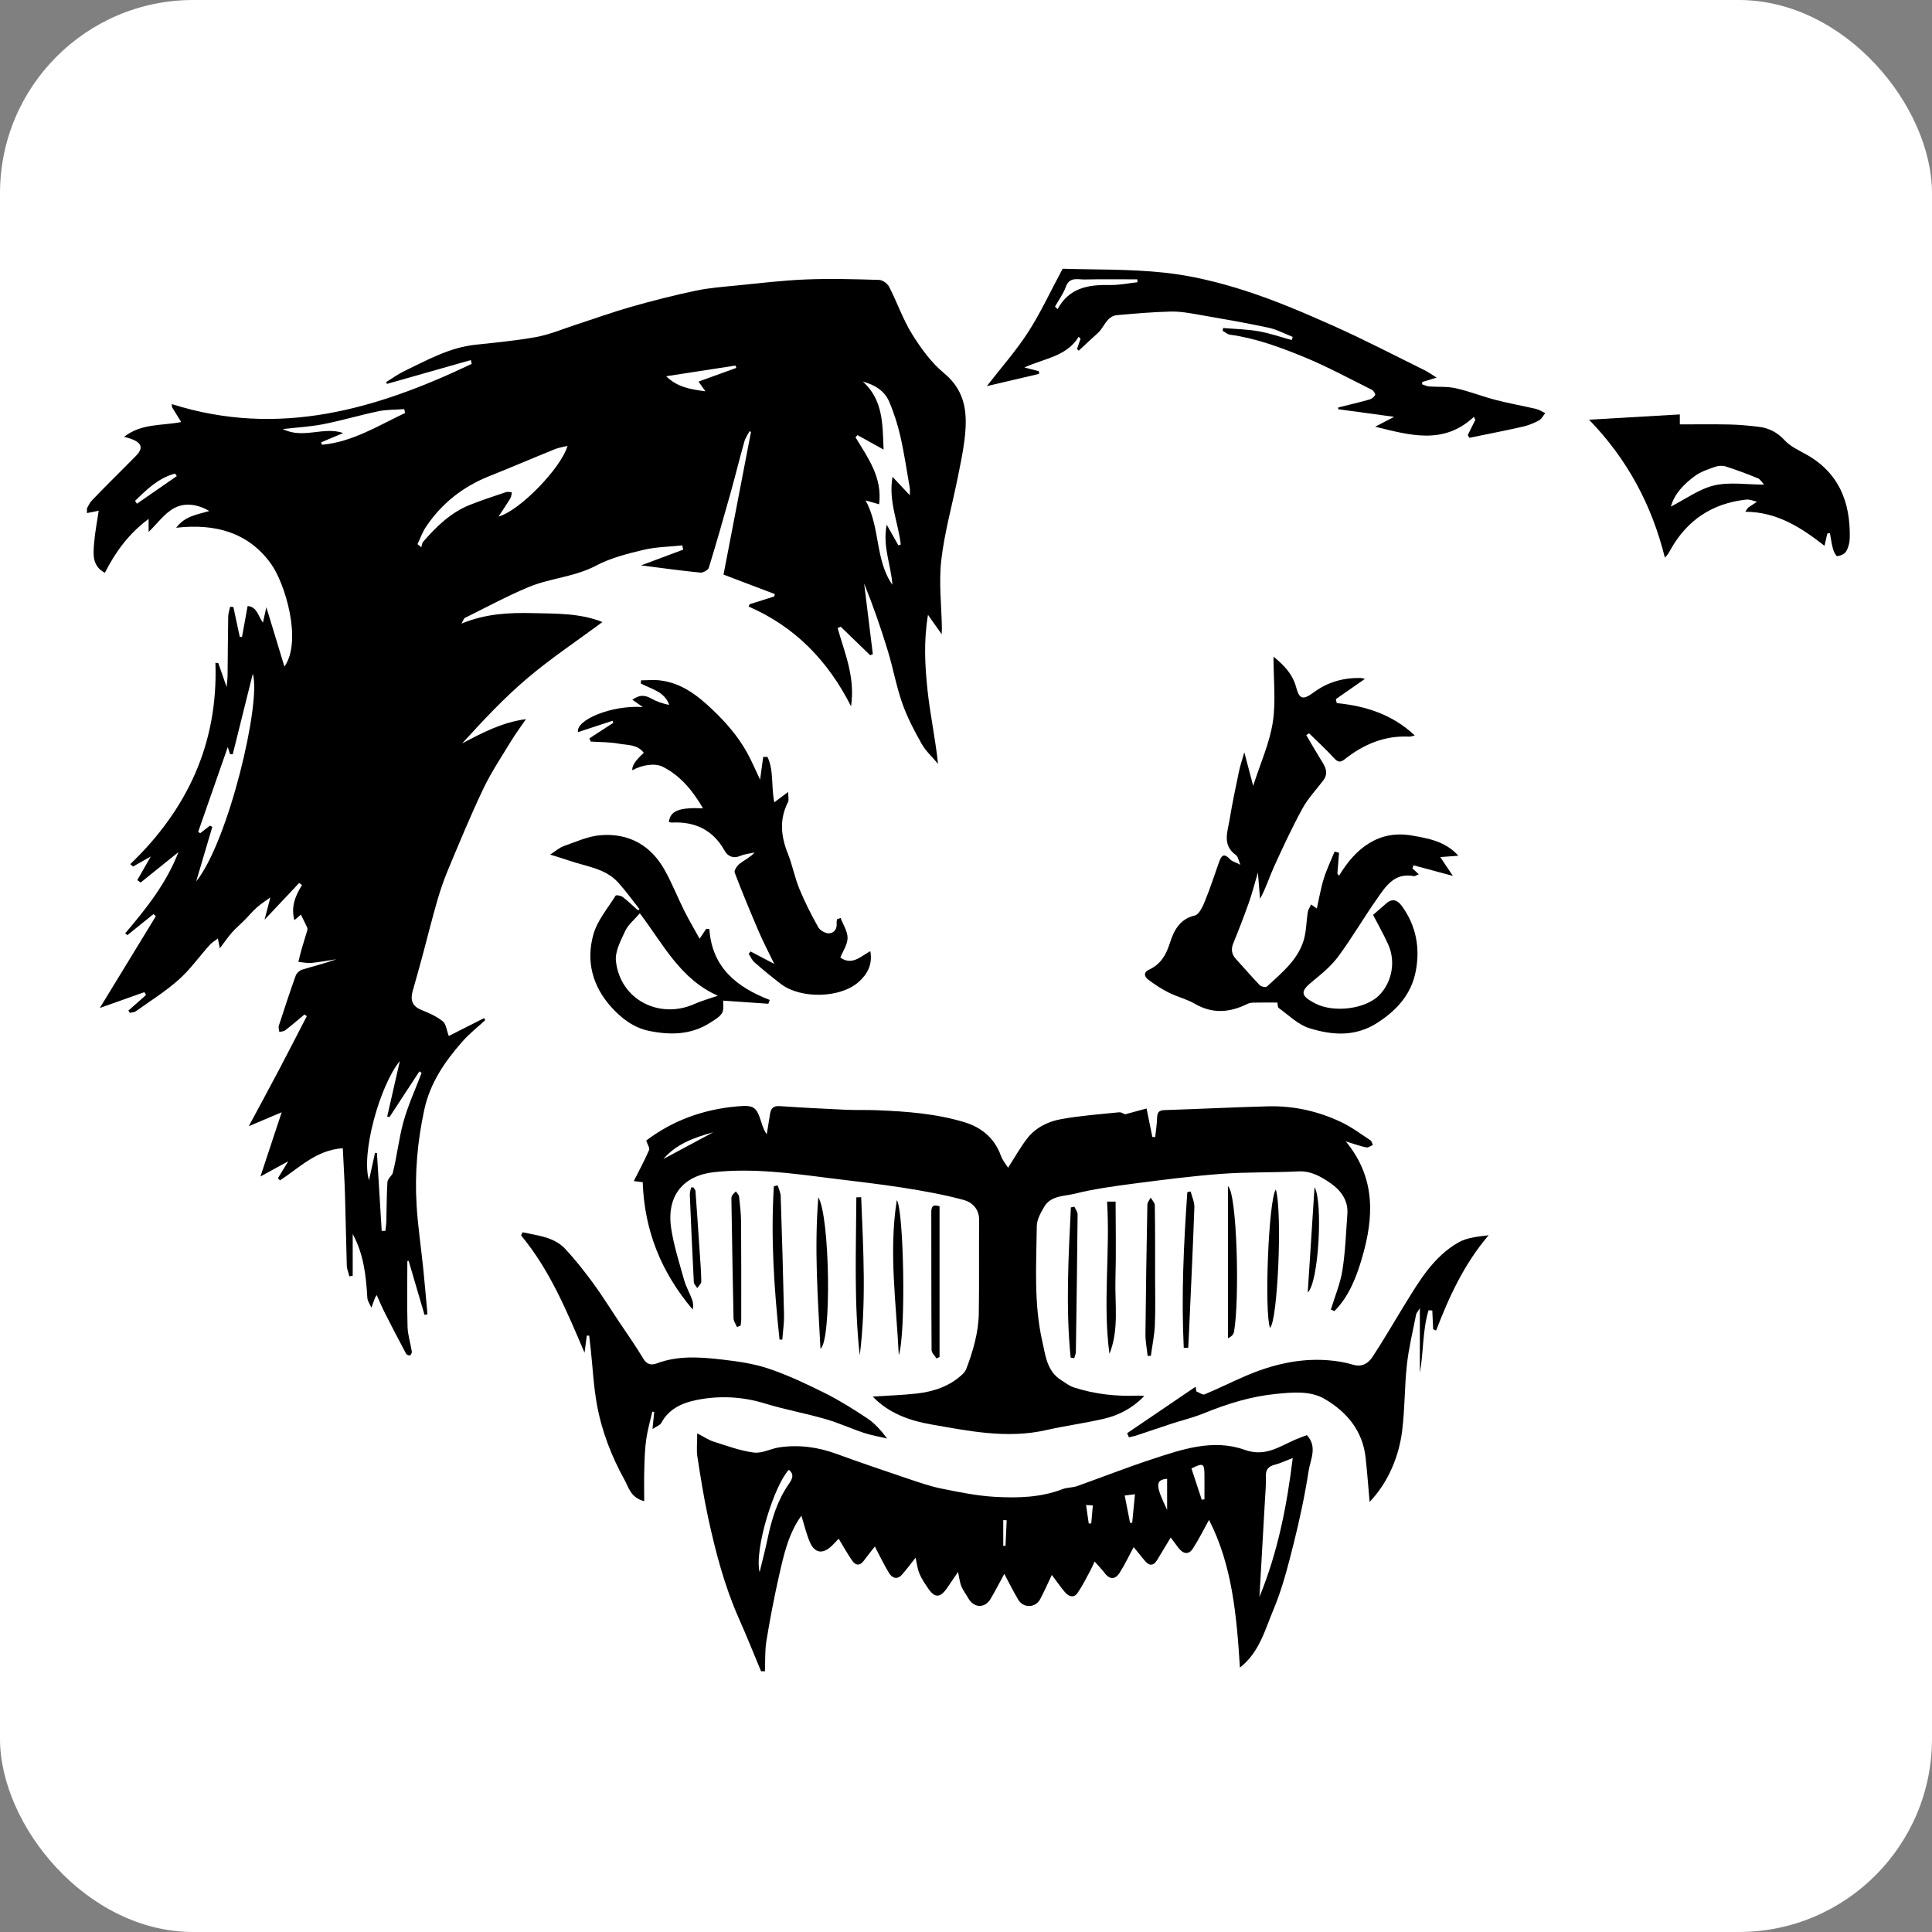 <?xml version="1.0" encoding="UTF-8"?> <svg xmlns="http://www.w3.org/2000/svg" width="200" height="200" viewBox="0 0 200 200" fill="none"><rect x="0" y="0" width="200" height="200" fill="#808080" stroke="none"/><g clip-path="url(#clip0_813_11887)"><rect width="200" height="200" rx="20" fill="white"></rect><g clip-path="url(#clip1_813_11887)"><path d="M78.781 173C78.021 171.181 77.291 169.347 76.49 167.547C74.998 164.187 74.074 160.653 73.3 157.079C72.852 155 72.518 152.893 72.193 150.789C72.086 150.103 72.177 149.386 72.177 148.384C72.912 148.759 73.366 149.077 73.871 149.235C75.246 149.668 76.624 150.187 78.04 150.368C78.89 150.477 79.806 149.952 80.708 149.824C82.728 149.536 84.688 149.804 86.612 150.51C89.04 151.399 91.489 152.228 93.941 153.055C95.097 153.443 96.256 153.854 97.445 154.094C99.269 154.464 101.111 154.844 102.962 154.951C105.334 155.085 107.726 155.033 110.009 154.149C110.471 153.971 111.018 154.012 111.488 153.845C114.06 152.934 116.602 151.927 119.194 151.077C122.332 150.045 125.566 148.915 128.846 150.086C130.975 150.847 132.421 149.752 134.086 149.03C134.485 148.858 134.895 148.715 135.286 148.565C136.412 149.777 135.652 151.079 135.469 152.261C135.073 154.822 134.529 157.367 133.897 159.878C133.318 162.179 132.725 164.508 131.806 166.685C130.937 168.746 130.371 171.049 128.356 172.628C128.02 167.276 127.558 162.001 125.155 157.339C124.617 158.311 124.114 159.331 123.502 160.283C123.021 161.033 122.452 160.833 121.971 160.209C121.689 159.843 121.419 159.471 121.192 159.164C120.713 159.96 120.254 160.732 119.784 161.498C119.393 162.13 118.961 162.116 118.505 161.558C118.087 161.044 117.666 160.532 117.354 160.155C116.911 160.978 116.466 161.927 115.908 162.808C115.476 163.49 114.91 163.577 114.361 162.847C114.079 162.472 113.743 162.138 113.314 161.648C113.144 162.007 113.019 162.316 112.86 162.609C112.434 163.383 112.045 164.185 111.545 164.907C111.157 165.465 110.627 165.271 110.252 164.833C109.76 164.253 109.328 163.624 108.885 163.033C108.473 163.897 108.104 164.74 107.677 165.547C107.191 166.469 105.933 166.497 105.4 165.588C104.853 164.658 104.372 163.687 103.965 162.926C103.566 163.662 103.09 164.581 102.571 165.476C101.964 166.527 100.819 166.488 100.22 165.424C99.988 165.011 99.687 164.628 99.512 164.193C99.348 163.791 99.31 163.339 99.178 162.724C98.76 163.337 98.405 163.862 98.044 164.387C97.333 165.421 96.773 165.446 96.09 164.442C95.753 163.947 95.403 163.443 95.179 162.896C94.963 162.373 94.903 161.788 94.78 161.252C94.302 161.851 93.865 162.45 93.375 163.003C92.87 163.575 92.347 163.356 92.025 162.828C91.484 161.941 91.041 160.995 90.565 160.094C90.284 160.456 89.841 160.992 89.431 161.553C89.007 162.13 88.57 162.07 88.212 161.55C87.7 160.806 87.26 160.012 86.817 159.282C86.653 159.454 86.394 159.75 86.109 160.023C85.183 160.912 84.341 160.803 83.838 159.643C83.469 158.787 83.258 157.859 82.96 156.904C81.61 158.759 81.137 160.962 80.642 163.134C80.137 165.364 79.707 167.613 79.338 169.867C79.172 170.896 79.229 171.96 79.185 173.008H78.775L78.781 173ZM130.377 165.315C132.244 160.767 133.203 156.021 133.824 150.932C133.042 151.23 132.511 151.492 131.948 151.635C131.268 151.807 131.011 152.168 131.041 152.871C131.074 153.651 130.994 154.439 130.951 155.222C130.762 158.587 130.568 161.949 130.377 165.312V165.315ZM78.633 162.754C78.901 161.637 79.215 160.469 79.461 159.285C79.88 157.271 80.465 155.339 81.656 153.624C81.954 153.194 82.304 152.65 81.659 152.155C80.178 153.7 78.067 160.335 78.633 162.754ZM123.338 152.012C123.696 153.096 124.048 154.174 124.404 155.249L124.685 155.208C124.685 154.409 124.685 153.61 124.685 152.814C124.683 151.462 124.584 151.405 123.338 152.012ZM120.82 153.082C119.595 153.192 119.59 153.75 120.82 156.3V153.082ZM117.491 154.685C117.105 154.732 116.824 154.767 116.427 154.814C116.624 155.818 116.804 156.735 116.985 157.648L117.206 157.637C117.297 156.707 117.384 155.78 117.491 154.685ZM104.211 157.38L103.856 157.361V160.021C103.935 160.023 104.011 160.029 104.091 160.031C104.132 159.148 104.17 158.264 104.211 157.38ZM112.704 157.703L112.964 157.714C113.019 157.088 113.076 156.464 113.131 155.837C112.901 155.826 112.671 155.813 112.428 155.799C112.535 156.529 112.619 157.115 112.704 157.703Z" fill="black"></path><path d="M46.456 107.246C47.569 106.683 48.837 106.04 50.108 105.397L50.231 105.607C49.45 106.327 48.6 106.989 47.9 107.782C46.06 109.87 44.521 112.078 43.909 114.934C43.212 118.19 42.925 121.443 43.124 124.74C43.255 126.937 43.589 129.123 43.813 131.315C43.974 132.893 44.106 134.472 44.251 136.053C44.149 136.075 44.048 136.097 43.947 136.116C43.4 134.25 42.851 132.387 42.304 130.521L42.168 130.551C42.168 132.814 42.124 135.077 42.189 137.339C42.214 138.198 42.496 139.049 42.632 139.911C42.651 140.037 42.545 140.261 42.441 140.305C42.343 140.346 42.096 140.248 42.042 140.144C41.296 138.743 40.56 137.337 39.844 135.922C39.557 135.358 39.316 134.773 38.994 134.064C38.874 134.261 38.838 134.305 38.819 134.354C38.693 134.691 38.57 135.03 38.444 135.369C38.3 135.03 38.048 134.694 38.026 134.346C37.895 132.072 37.652 129.829 36.512 127.744V132.062L36.17 132.13C36.077 131.758 35.913 131.389 35.9 131.014C35.823 128.59 35.79 126.163 35.716 123.736C35.667 122.141 35.569 120.546 35.487 118.866C32.737 119.044 30.99 120.888 28.984 122.193L28.768 121.971L29.839 120.217C28.732 120.822 27.893 121.279 26.961 121.788C27.696 119.566 28.396 117.451 29.161 115.14C27.934 115.659 26.988 116.059 25.753 116.584C26.879 114.486 27.877 112.655 28.847 110.811C29.831 108.945 30.791 107.066 31.761 105.192L31.518 105.019C30.859 105.566 30.208 106.127 29.53 106.653C29.375 106.776 29.12 106.773 28.913 106.828C28.893 106.606 28.806 106.365 28.869 106.171C29.429 104.439 29.998 102.707 30.613 100.995C30.703 100.74 31.004 100.464 31.263 100.382C32.442 100.021 33.642 99.728 34.825 99.298C33.975 99.43 33.128 99.596 32.269 99.678C31.816 99.722 31.351 99.616 30.889 99.577C30.998 99.139 31.094 98.699 31.22 98.264C31.408 97.61 31.619 96.964 31.81 96.313C31.837 96.22 31.835 96.097 31.797 96.012C31.6 95.583 31.384 95.161 31.149 94.683C31.034 94.778 30.818 94.964 30.473 95.257C30.102 93.854 30.575 92.721 31.263 91.626L30.971 91.405C29.842 92.603 28.713 93.802 27.387 95.208L27.989 92.904C27.576 93.202 27.062 93.523 26.611 93.919C26.141 94.332 25.739 94.825 25.296 95.271C24.875 95.695 24.416 96.078 24.02 96.524C23.618 96.978 23.273 97.487 22.754 98.171L22.557 97.15C22.254 97.386 21.931 97.572 21.696 97.835C20.624 99.027 19.687 100.363 18.498 101.419C17.128 102.639 15.548 103.624 14.047 104.694C13.889 104.806 13.646 104.8 13.441 104.847L13.288 104.62C13.897 104.081 14.509 103.539 15.119 103L14.944 102.707C13.501 103.219 12.057 103.733 10.333 104.346C12.347 101.047 14.242 97.941 16.136 94.839L15.884 94.631L13.187 96.803L12.957 96.62C15.144 94.056 17.232 91.427 18.47 88.215C17.169 89.263 15.865 90.311 14.564 91.356L14.211 91.112C14.682 90.289 15.152 89.468 15.611 88.663C14.977 89.025 14.376 89.364 13.774 89.703L13.484 89.457C19.416 83.772 22.593 76.923 22.3 68.612L22.598 68.642C22.852 69.369 23.104 70.097 23.459 71.118C23.508 70.54 23.558 70.212 23.56 69.886C23.585 67.87 23.588 65.851 23.623 63.834C23.629 63.492 23.754 63.153 23.823 62.811L24.159 62.839C24.378 63.865 24.596 64.891 24.818 65.916L25.055 65.922C25.244 64.885 25.433 63.848 25.635 62.735C26.614 62.828 26.682 63.706 27.218 64.453L27.573 62.858C28.21 64.956 28.8 66.891 29.443 69.005C31.315 66.357 29.511 60.384 28.052 58.36C25.703 55.104 22.27 54.174 18.235 54.633C19.168 53.386 20.463 53.271 21.669 52.896C20.485 52.204 19.154 52.001 18.049 52.59C17.033 53.131 16.292 54.193 15.387 55.066V53.717C13.309 55.254 11.948 57.153 10.855 59.295C9.54 58.603 9.646 57.405 9.737 56.28C9.835 55.068 10.073 53.867 10.218 52.871C9.772 52.962 9.256 53.063 8.742 53.167C8.996 52.707 9.168 52.168 9.521 51.799C11.013 50.234 12.569 48.726 14.083 47.181C14.98 46.264 14.63 45.646 12.848 45.224C14.633 43.807 16.756 44.089 18.757 43.689L17.806 42.144L17.787 41.832C28.863 45.342 38.975 42.368 48.832 37.668L48.742 37.274C45.85 38.094 42.955 38.915 40.063 39.739L39.97 39.558C40.596 39.175 41.192 38.735 41.85 38.417C44.215 37.279 46.519 35.977 49.206 35.687C51.325 35.46 53.457 35.265 55.548 34.88C56.923 34.625 58.238 34.059 59.578 33.624C61.499 33 63.402 32.31 65.343 31.758C67.54 31.134 69.763 30.57 71.996 30.097C73.39 29.802 74.825 29.695 76.247 29.555C78.639 29.317 81.031 29.025 83.43 28.929C85.951 28.828 88.479 28.901 91.002 28.975C91.366 28.986 91.869 29.353 92.044 29.689C92.875 31.306 93.471 33.06 94.422 34.595C95.338 36.067 96.412 37.547 97.733 38.636C100.053 40.554 100.163 42.962 99.84 45.564C99.676 46.882 99.4 48.187 99.135 49.492C98.561 52.33 97.768 55.137 97.44 57.999C97.175 60.31 97.465 62.685 97.506 65.033C97.506 65.181 97.492 65.331 97.478 65.654C96.984 64.951 96.595 64.398 96.065 63.646C95.606 66.395 95.751 68.932 96.016 71.438C96.284 73.955 96.828 76.445 97.106 79.074C96.532 78.387 95.844 77.766 95.409 77C94.646 75.651 93.914 74.256 93.403 72.8C92.782 71.038 92.457 69.175 91.91 67.383C91.194 65.033 90.39 62.713 89.455 60.406C89.756 62.844 90.054 65.279 90.355 67.717L90.079 67.829C89.064 66.847 88.047 65.862 87.033 64.88L86.711 65.016C87.424 67.566 88.545 70.053 88.102 73.115C85.675 68.332 82.255 64.863 77.496 62.787L77.605 62.548C78.45 62.283 79.297 62.015 80.142 61.75L80.213 61.501C78.477 60.841 76.742 60.182 74.899 59.481C75.845 54.57 76.793 49.643 77.742 44.715L77.592 44.639C77.409 44.995 77.162 45.334 77.056 45.711C76.55 47.514 76.102 49.331 75.599 51.134C74.883 53.689 74.156 56.239 73.374 58.776C73.297 59.019 72.778 59.304 72.494 59.276C70.506 59.079 68.527 58.803 66.365 58.529C67.89 57.96 69.306 57.429 70.719 56.901L70.635 56.458C69.29 56.603 67.912 56.611 66.608 56.923C64.935 57.323 63.21 57.758 61.704 58.554C59.463 59.739 56.931 59.843 54.668 60.795C52.429 61.736 50.283 62.901 48.102 63.977C48.031 64.012 48.006 64.138 47.774 64.554C50.333 63.501 52.768 63.413 55.193 63.471C57.615 63.528 60.078 63.471 62.366 64.395C59.712 66.36 57.038 68.138 54.602 70.201C52.186 72.248 50.01 74.579 47.845 76.956C49.944 75.848 52.003 74.765 54.447 74.447C53.922 75.219 53.361 75.966 52.878 76.762C51.896 78.379 50.838 79.963 50.026 81.665C48.714 84.415 47.555 87.238 46.377 90.051C45.932 91.115 45.557 92.218 45.24 93.326C44.693 95.222 44.223 97.139 43.709 99.046C43.392 100.226 43.056 101.402 42.725 102.576C42.471 103.479 42.635 104.146 43.603 104.54C44.382 104.855 45.185 105.202 45.831 105.722C46.189 106.01 46.241 106.677 46.459 107.249L46.456 107.246ZM89.611 51.807C91.153 54.669 90.571 57.941 92.377 60.535C92.257 58.524 91.341 56.592 91.79 54.316C92.274 55.17 92.637 55.813 93.001 56.456L93.247 56.36C92.987 54.086 91.951 51.889 92.394 49.364C93.009 50.018 93.517 50.559 94.184 51.268C94.184 50.849 94.209 50.685 94.182 50.529C93.87 48.751 93.613 46.962 93.214 45.202C92.932 43.96 92.541 42.724 92.036 41.553C91.555 40.442 90.546 39.84 89.327 39.501C91.429 41.413 91.363 43.886 91.467 46.538C90.409 45.952 89.589 45.495 88.766 45.041L88.561 45.268C89.832 47.38 91.358 49.405 91.008 52.204C90.614 52.092 90.284 51.996 89.614 51.804L89.611 51.807ZM43.22 56.332L43.614 56.65C43.676 56.456 43.687 56.22 43.81 56.078C45.183 54.497 46.672 53.047 48.66 52.258C49.876 51.774 51.123 51.369 52.364 50.951C52.55 50.888 52.779 50.951 52.99 50.956C52.941 51.17 52.938 51.41 52.828 51.588C52.478 52.174 52.09 52.737 51.606 53.473C53.823 52.869 58.118 48.404 58.747 46.157C58.274 46.278 57.839 46.338 57.445 46.497C55.174 47.416 52.921 48.384 50.644 49.293C47.924 50.376 45.729 52.105 44.1 54.532C43.731 55.082 43.51 55.73 43.22 56.332ZM38.822 119.342L39.021 119.361L39.513 127.421H39.893C39.929 127.104 39.983 126.784 39.992 126.466C40.03 125.101 40.022 123.733 40.106 122.373C40.126 122.072 40.454 121.788 40.639 121.498C41.09 119.772 41.274 117.933 41.752 116.176C42.228 114.431 43.004 112.765 43.646 111.066L43.417 110.907L40.32 115.637L40.082 115.585C40.517 113.676 40.954 111.763 41.394 109.829C39.295 112.398 37.359 119.473 38.199 122.168C38.434 121.107 38.628 120.226 38.822 119.345V119.342ZM20.302 91.254C23.667 87.09 27.073 72.639 26.168 69.75C25.441 72.666 24.768 75.369 24.096 78.073L23.82 78.081L23.579 77.334C22.59 80.171 21.551 83.139 20.515 86.111L20.72 86.256L21.74 85.468L21.978 85.599C21.434 87.435 20.892 89.271 20.305 91.257L20.302 91.254ZM41.935 42.754L41.848 42.354C40.957 42.42 40.049 42.39 39.182 42.57C37.275 42.967 35.399 43.531 33.486 43.908C32.146 44.174 30.769 44.242 29.276 44.414C31.395 45.487 33.483 44.116 35.531 44.828C34.765 45.151 34 45.473 33.232 45.796L33.338 46.042C36.506 45.747 39.153 44.064 41.935 42.754ZM68.967 38.951C70.088 40.059 71.427 40.305 73.024 40.505L72.31 39.503C73.655 39.016 74.94 38.548 76.225 38.083L76.135 37.843C73.778 38.206 71.422 38.57 68.967 38.948V38.951ZM13.982 51.845L14.176 52.146L18.301 49.285L18.123 49.025C16.412 49.471 15.201 50.661 13.985 51.845H13.982Z" fill="black"></path><path d="M137.768 135.572C138.178 134.22 138.744 132.896 138.963 131.514C139.272 129.583 139.337 127.61 139.479 125.654C139.583 124.25 138.78 123.211 137.763 122.502C136.798 121.829 135.737 121.197 134.409 121.263C131.752 121.394 129.084 121.32 126.432 121.517C123.387 121.744 120.353 122.138 117.324 122.532C115.282 122.798 113.229 123.082 111.236 123.577C110.154 123.845 108.793 123.75 108.101 124.921C107.74 125.531 107.338 126.242 107.33 126.912C107.281 130.899 107.005 134.912 107.896 138.844C108.227 140.302 108.369 141.936 109.845 142.869C110.282 143.145 110.709 143.482 111.19 143.635C113.352 144.33 115.577 144.57 117.843 144.475C118.002 144.469 118.16 144.497 118.458 144.516C117.228 145.777 115.834 146.505 114.29 146.866C112.311 147.328 110.285 147.591 108.303 148.042C104.26 148.964 100.288 148.138 96.355 147.449C94.195 147.071 92.008 146.316 90.344 144.573C91.891 144.469 93.405 144.425 94.906 144.256C96.675 144.053 98.331 143.503 99.662 142.237C99.821 142.083 99.966 141.884 100.042 141.679C100.742 139.821 101.297 137.917 101.327 135.919C101.376 132.713 101.327 129.506 101.36 126.3C101.374 125.142 100.616 124.45 99.764 124.218C97.681 123.654 95.543 123.276 93.408 122.94C90.896 122.546 88.365 122.275 85.844 121.955C81.886 121.449 77.901 120.91 73.929 121.339C70.774 121.681 68.965 123.75 69.481 127.161C69.755 128.97 70.326 130.737 70.821 132.508C71.015 133.202 71.389 133.845 71.644 134.524C71.761 134.841 71.786 135.192 71.709 135.564C68.5 131.774 66.704 127.457 66.534 122.379C66.368 122.36 66.062 122.321 65.611 122.267C66.176 121.14 66.731 120.119 67.191 119.057C67.286 118.839 67.021 118.461 66.893 118.073C69.618 115.996 72.816 114.833 76.343 114.529C78.04 114.382 78.308 114.562 78.811 116.171C78.942 116.587 79.082 117.003 79.371 117.421C79.486 116.726 79.609 116.034 79.71 115.337C79.798 114.743 80.057 114.458 80.722 114.505C82.999 114.661 85.276 114.781 87.555 114.882C88.646 114.932 89.742 114.885 90.833 114.932C93.878 115.057 96.923 115.285 99.851 116.174C101.611 116.71 102.962 117.826 103.618 119.654C103.785 120.119 104.129 120.518 104.356 120.888C104.99 119.9 105.57 118.863 106.278 117.922C107.152 116.765 108.44 116.108 109.815 115.859C111.805 115.498 113.833 115.347 115.848 115.145C116.097 115.12 116.367 115.32 116.46 115.356C117.193 115.156 117.887 114.97 118.691 114.751C118.92 115.878 119.106 116.789 119.292 117.698L119.585 117.711C119.653 117.057 119.762 116.404 119.781 115.75C119.795 115.219 119.918 114.937 120.528 114.918C124.103 114.803 127.673 114.622 131.249 114.527C133.922 114.456 136.489 115.033 138.894 116.187C139.939 116.691 140.887 117.399 141.863 118.04C141.997 118.127 142.038 118.36 142.12 118.527C141.893 118.62 141.642 118.822 141.442 118.781C140.827 118.655 140.228 118.434 139.318 118.157C142.467 121.982 142.191 126.075 141.029 130.105C140.458 132.089 139.682 134.179 138.134 135.725C138.014 135.673 137.894 135.618 137.774 135.566L137.768 135.572ZM73.836 117.213C71.737 117.788 69.981 118.466 68.669 119.982C70.296 119.109 71.925 118.237 73.836 117.213Z" fill="black"></path><path d="M132.238 103.785C131.325 103.785 130.552 103.774 129.781 103.791C129.556 103.796 129.313 103.832 129.116 103.93C127.301 104.825 125.525 104.978 123.69 103.911C122.848 103.421 121.862 103.194 120.987 102.754C120.243 102.382 119.538 101.914 118.871 101.416C118.458 101.107 118.338 100.661 118.948 100.379C120.139 99.823 120.694 98.904 121.102 97.632C121.487 96.425 122.077 95.134 123.685 94.773C124.139 94.672 124.513 93.823 124.751 93.243C125.278 91.963 125.697 90.639 126.164 89.334C126.383 88.726 126.599 88.16 127.323 88.945C127.531 89.172 127.892 89.254 128.406 89.52C128.198 89.038 128.157 88.669 127.96 88.529C126.487 87.495 127.083 86.1 127.296 84.8C127.564 83.156 127.911 81.525 128.25 79.895C128.37 79.309 128.567 78.737 128.81 77.873C129.146 79.148 129.406 80.13 129.729 81.35C130.486 78.986 131.424 76.929 131.757 74.781C132.093 72.625 131.831 70.374 131.831 67.977C132.982 68.901 133.818 69.837 134.157 71.077C134.488 72.286 134.775 72.579 135.991 71.678C137.446 70.6 139.056 70.157 140.827 70.185C140.972 70.185 141.119 70.239 141.3 70.275C140.25 71.005 139.269 71.689 138.287 72.374L138.378 72.784C141.387 73.085 144.145 73.958 146.455 76.133C146.215 76.185 146.045 76.264 145.876 76.256C143.342 76.127 141.171 77.046 139.225 78.581C138.79 78.923 138.531 78.945 138.126 78.505C137.298 77.599 136.388 76.77 135.51 75.908L135.226 76.1C135.712 76.923 136.183 77.758 136.688 78.57C137.131 79.279 137.615 79.96 136.975 80.8C136.248 81.761 135.395 82.655 134.824 83.703C133.758 85.654 132.818 87.676 131.894 89.703C131.399 90.789 131.052 91.944 130.439 93.046C130.374 92.226 130.305 91.408 130.218 90.324C129.852 91.55 129.608 92.516 129.278 93.451C128.777 94.858 128.242 96.25 127.676 97.632C127.411 98.278 127.495 98.789 127.96 99.293C128.783 100.185 129.565 101.112 130.407 101.985C130.557 102.141 131.033 102.237 131.147 102.13C132.648 100.74 134.299 99.43 134.942 97.388C135.24 96.439 135.223 95.391 135.387 94.395C135.431 94.13 135.611 93.886 135.729 93.632C135.939 93.782 136.15 93.933 136.319 94.053C136.535 93.096 136.713 92.018 137.03 90.981C137.328 90.012 137.776 89.093 138.159 88.152L138.618 88.28L138.443 90.458L138.626 90.644C140.362 87.744 142.79 85.897 146.179 86.497C147.773 86.778 149.607 87.06 150.966 88.584C150.318 88.633 149.801 88.672 149.096 88.726C149.528 89.369 149.886 89.906 150.403 90.674C148.899 90.269 147.617 89.922 146.335 89.577L146.212 89.889C146.406 90.07 146.6 90.25 146.874 90.507C146.647 90.595 146.488 90.721 146.362 90.696C144.293 90.302 143.405 91.823 142.467 93.159C141.122 95.079 139.941 97.115 138.55 98.997C137.834 99.969 136.866 100.778 135.917 101.55C134.635 102.59 134.512 103.041 136.183 103.892C138.104 104.871 141.409 104.458 142.811 102.989C144.115 101.624 144.501 99.506 143.697 97.747C143.232 96.724 142.675 95.744 142.142 94.71C142.604 94.308 143.074 93.886 143.558 93.479C144.184 92.954 144.706 93.224 145.105 93.769C146.589 95.796 147.024 98.097 146.562 100.521C146.105 102.923 144.605 104.587 142.557 105.897C140.272 107.358 137.883 107.167 135.54 106.436C134.381 106.075 133.411 105.096 132.383 104.357C132.244 104.256 132.271 103.925 132.241 103.785H132.238Z" fill="black"></path><path d="M87.022 95.038C87.282 95.725 87.744 96.409 87.741 97.096C87.741 97.766 87.269 98.434 86.992 99.126C88.225 99.99 89.075 99.005 90.095 98.466C90.36 99.881 89.742 100.896 88.876 101.662C86.973 103.342 82.906 103.413 80.88 101.889C79.929 101.172 79.008 100.406 78.108 99.626C77.849 99.4 77.704 99.041 77.507 98.74L77.698 98.494C78.42 98.874 79.144 99.254 80.153 99.785C79.541 98.519 79.016 97.528 78.576 96.502C77.698 94.458 76.843 92.404 76.053 90.327C75.971 90.111 76.307 89.616 76.569 89.41C77.061 89.027 77.646 88.765 78.122 88.25C77.627 88.36 77.105 88.404 76.649 88.598C75.905 88.915 75.337 88.644 75.011 88.062C73.798 85.9 71.944 85.03 69.539 85.15C69.44 85.156 69.339 85.112 69.241 85.093C69.375 83.944 70.285 83.566 72.775 83.676C71.717 81.862 70.471 80.327 68.623 79.383C67.808 78.967 66.469 79.17 65.46 79.739C65.387 79.314 65.782 78.712 66.644 77.933C65.985 77.041 64.941 77.148 64.052 76.984C63.104 76.808 62.117 76.83 61.147 76.767L61.016 76.436L63.481 74.83L63.41 74.614C62.213 75.008 61.016 75.402 59.829 75.791C59.619 74.491 63.377 72.97 66.548 73.194C66.152 72.918 65.848 72.707 65.46 72.436C66.299 71.843 66.849 71.993 67.448 72.327C68 72.633 68.607 72.841 69.274 72.97C68.806 71.583 67.428 71.345 66.335 70.754L66.365 70.425C67.035 70.425 67.71 70.354 68.369 70.439C70.586 70.721 72.228 72.007 73.798 73.503C75.167 74.811 76.386 76.215 77.308 77.859C77.821 78.778 78.226 79.758 78.685 80.718C78.794 79.906 78.898 79.134 79.005 78.36L79.445 78.349C80.126 79.758 79.811 81.378 80.156 83.055C80.645 82.691 81.028 82.406 81.588 81.985C81.588 82.48 81.687 82.814 81.572 83.036C80.656 84.828 80.842 86.579 81.564 88.384C82.034 89.561 82.266 90.836 82.747 92.007C83.308 93.372 83.983 94.696 84.702 95.985C84.885 96.311 85.423 96.62 85.792 96.617C86.339 96.612 86.675 96.171 86.607 95.544C86.593 95.419 86.637 95.287 86.653 95.156L87.014 95.03L87.022 95.038Z" fill="black"></path><path d="M110.012 27.821C113.254 27.925 116.919 27.837 120.536 28.226C123.371 28.529 126.205 29.227 128.928 30.105C132.05 31.112 135.087 32.417 138.088 33.758C141.273 35.181 144.372 36.798 147.502 38.341C147.882 38.527 148.227 38.787 148.716 39.09C148.106 39.276 147.672 39.408 147.24 39.539L147.21 39.78C147.453 39.856 147.691 39.985 147.94 40.004C148.858 40.075 149.807 39.99 150.692 40.19C152.1 40.505 153.456 41.044 154.856 41.408C156.225 41.763 157.625 42.007 159.002 42.33C159.339 42.409 159.645 42.617 159.962 42.767C159.749 43.027 159.582 43.378 159.309 43.523C158.784 43.804 158.212 44.04 157.63 44.171C155.796 44.587 153.945 44.943 152.103 45.323L151.947 45.03L152.726 43.454L152.57 43.156C149.432 46.089 145.958 45.049 142.355 44.174C143.041 43.815 143.643 43.503 144.321 43.151C142.339 42.882 140.433 42.623 138.528 42.362L138.536 42.182C139.613 41.911 140.699 41.659 141.767 41.358C141.997 41.293 142.248 41.093 142.358 40.885C142.41 40.787 142.186 40.436 142.011 40.349C139.695 39.197 137.418 37.958 135.032 36.975C132.553 35.958 130.021 35.014 127.329 34.647C127.061 34.611 126.82 34.384 126.566 34.245C126.582 34.149 126.599 34.053 126.615 33.955C127.84 34.059 129.075 34.081 130.281 34.291C131.445 34.494 132.574 34.891 133.717 35.203L133.821 34.874C132.99 34.551 132.184 34.111 131.322 33.925C128.974 33.421 126.604 33.011 124.237 32.601C123.242 32.428 122.225 32.231 121.225 32.253C119.363 32.294 117.504 32.458 115.648 32.623C114.541 32.721 114.328 33.876 113.642 34.48C112.969 35.074 112.324 35.695 111.668 36.305L111.496 36.119L111.86 35.06L111.657 34.871C110.422 36.896 108.156 37.085 106.04 38.04C106.726 38.215 107.136 38.322 107.543 38.425L107.573 38.702C105.81 39.115 104.047 39.528 102.158 39.971C103.651 38.045 105.184 36.316 106.425 34.395C107.699 32.428 108.686 30.278 110.009 27.807L110.012 27.821ZM117.753 29.219L117.731 28.918C115.916 28.918 114.098 28.891 112.286 28.932C111.573 28.948 110.714 28.617 110.329 29.703C110.072 30.423 109.593 31.063 109.214 31.739L109.484 32.001C110.69 29.763 112.696 29.462 114.897 29.503C115.848 29.523 116.805 29.32 117.756 29.216L117.753 29.219Z" fill="black"></path><path d="M66.685 155.402C65.277 155.027 65.083 153.979 64.662 153.216C63.298 150.754 62.281 148.13 61.784 145.353C61.447 143.479 61.357 141.561 61.152 139.662C61.103 139.197 61.046 138.732 60.994 138.269L60.745 138.259C60.668 138.852 60.589 139.443 60.513 140.037C58.684 135.761 56.94 131.506 53.958 127.911C53.919 127.865 54.05 127.679 54.102 127.566C55.702 127.917 57.377 128.051 58.542 129.315C59.55 130.409 60.482 131.58 61.363 132.781C62.303 134.064 63.145 135.419 64.028 136.743C64.894 138.045 65.805 139.32 66.603 140.663C66.977 141.295 67.486 141.328 67.978 141.142C70.219 140.3 72.518 140.483 74.798 140.746C76.422 140.932 78.076 141.172 79.612 141.695C81.61 142.376 83.543 143.287 85.437 144.237C86.946 144.992 88.389 145.903 89.797 146.839C90.557 147.345 91.183 148.051 91.836 148.915C91.033 148.724 90.213 148.587 89.431 148.33C88.091 147.886 86.801 147.287 85.448 146.899C83.371 146.302 81.23 145.914 79.166 145.282C76.826 144.565 74.462 144.458 72.122 144.923C70.67 145.213 69.235 145.824 68.451 147.312C68.333 147.536 67.989 147.64 67.546 147.933C67.625 147.153 67.674 146.658 67.724 146.166L67.527 146.13C67.311 147.09 67.032 148.04 66.895 149.011C66.753 150.023 66.726 151.052 66.696 152.075C66.663 153.123 66.688 154.171 66.688 155.402H66.685Z" fill="black"></path><path d="M189.162 55.227L188.875 56.502C186.42 54.587 183.943 52.992 180.671 52.975C180.917 52.622 180.939 52.565 180.98 52.538C181.281 52.335 181.584 52.138 181.888 51.938C181.516 51.859 181.133 51.676 180.775 51.717C177.265 52.097 174.638 53.834 172.916 56.932C172.769 57.197 172.626 57.465 172.345 57.719C170.994 52.291 168.488 47.564 164.497 43.446C167.763 43.257 170.795 43.082 173.895 42.901V43.933C175.655 43.933 177.355 43.906 179.056 43.944C180.043 43.966 181.032 44.059 182.013 44.174C183.088 44.3 183.973 44.735 184.747 45.577C185.316 46.198 186.157 46.59 186.917 47.008C190.37 48.912 191.573 51.99 191.485 55.733C191.474 56.196 191.338 56.705 191.102 57.096C190.944 57.358 190.518 57.536 190.192 57.575C190.072 57.588 189.829 57.112 189.752 56.828C189.605 56.297 189.536 55.741 189.435 55.197L189.164 55.227H189.162ZM182.615 50.166C182.388 49.925 182.224 49.613 181.975 49.512C180.882 49.063 179.769 48.647 178.643 48.286C178.309 48.179 177.875 48.209 177.541 48.327C176.82 48.584 176.052 48.828 175.45 49.276C174.34 50.1 173.348 51.077 172.971 52.439C174.488 51.668 175.893 50.617 177.457 50.25C179.05 49.876 180.802 50.168 182.618 50.168L182.615 50.166Z" fill="black"></path><path d="M116.676 148.368C119.041 146.762 121.402 145.159 123.767 143.553C123.794 143.714 123.819 143.878 123.846 144.04C124.133 144.149 124.491 144.431 124.699 144.343C126.118 143.755 127.493 143.06 128.906 142.453C131.642 141.276 134.485 140.579 137.489 140.814C138.359 140.882 139.241 141.025 140.072 141.274C141.007 141.555 141.652 141.115 142.073 140.477C143.265 138.674 144.34 136.795 145.474 134.954C146.958 132.543 148.423 130.081 150.96 128.625C151.857 128.111 152.994 128.012 154.101 127.873C151.586 130.814 150.017 134.212 148.667 137.736L148.361 137.605C148.331 136.956 148.3 136.311 148.27 135.662L147.885 135.638C147.248 137.739 147.374 139.966 146.983 142.119V135.43C146.775 135.774 146.625 135.919 146.592 136.089C146.256 137.815 145.832 139.536 145.641 141.282C145.387 143.588 145.436 145.93 145.135 148.228C144.81 150.713 143.749 153.427 141.784 155.473C141.644 153.919 141.532 152.406 141.368 150.899C141.065 148.094 139.389 146.13 137.104 144.806C135.636 143.955 133.821 144.13 132.121 144.294C129.51 144.549 127.044 145.315 124.625 146.302C123.54 146.746 122.384 147.019 121.266 147.386C120.049 147.783 118.841 148.204 117.625 148.603C117.379 148.685 117.122 148.726 116.867 148.787L116.676 148.363V148.368Z" fill="black"></path><path d="M66.201 94.119C65.474 93.2 64.793 92.242 64.011 91.375C62.672 89.889 60.712 89.709 58.96 89.104C58.35 88.893 57.732 88.716 56.953 88.469C57.473 88.135 57.886 87.752 58.372 87.583C59.624 87.142 60.892 86.559 62.185 86.458C65.099 86.228 67.376 87.503 68.811 90.073C69.569 91.427 70.137 92.885 70.834 94.278C71.326 95.26 71.887 96.204 72.422 97.175C72.682 96.787 72.895 96.466 73.109 96.149L73.434 96.177C73.705 100.166 76.274 102.196 79.68 103.514L79.538 103.908C77.955 103.799 76.373 103.689 74.866 103.586C74.842 103.958 74.962 104.516 74.746 104.871C74.489 105.296 73.967 105.577 73.524 105.865C71.545 107.142 69.375 107.17 67.171 106.713C65.613 106.39 64.372 105.451 63.325 104.302C61.338 102.125 60.636 99.498 61.436 96.704C61.849 95.268 62.918 94.018 63.733 92.71C63.782 92.631 64.274 92.71 64.457 92.852C65.009 93.276 65.512 93.763 66.034 94.228L66.206 94.122L66.201 94.119ZM74.314 103.074C70.435 101.38 68.639 97.72 66.234 94.543C65.66 95.216 65.028 95.717 64.725 96.368C64.263 97.361 63.648 98.502 63.763 99.509C64.211 103.514 68.278 105.528 71.849 103.947C72.619 103.605 73.442 103.38 74.317 103.074H74.314Z" fill="black"></path><path d="M118.805 140.373C118.726 139.621 118.57 138.869 118.576 138.116C118.617 133.646 118.691 129.175 118.775 124.705C118.781 124.458 118.997 124.218 119.117 123.974C119.267 124.239 119.544 124.505 119.546 124.773C119.585 127.233 119.576 129.692 119.576 132.149C119.576 133.824 119.623 135.498 119.552 137.17C119.505 138.234 119.281 139.29 119.136 140.349L118.805 140.371V140.373Z" fill="black"></path><path d="M97.262 124.874V140.472C97.156 140.524 97.049 140.573 96.942 140.625C96.768 140.335 96.439 140.045 96.437 139.755C96.404 135.003 96.418 130.253 96.407 125.501C96.407 124.929 96.557 124.636 97.262 124.874Z" fill="black"></path><path d="M122.542 139.528C122.28 134.149 122.537 128.776 122.911 123.408L123.258 123.345C123.392 123.892 123.663 124.447 123.641 124.989C123.488 129.274 123.28 133.558 123.089 137.843C123.064 138.404 123.034 138.962 123.004 139.523L122.542 139.531V139.528Z" fill="black"></path><path d="M84.934 139.613C84.663 134.382 84.284 129.293 84.713 123.941C85.915 125.927 86.104 138.836 84.934 139.613Z" fill="black"></path><path d="M110.832 140.532C110.315 135.348 110.607 130.168 110.856 124.989L111.22 124.918C111.337 125.183 111.556 125.449 111.553 125.711C111.512 130.447 111.444 135.186 111.373 139.922C111.37 140.149 111.261 140.376 111.201 140.603L110.832 140.535V140.532Z" fill="black"></path><path d="M114.604 124.387H115.487C115.487 127.09 115.55 129.741 115.471 132.39C115.394 134.981 115.867 137.618 114.85 140.149C114.145 134.937 114.935 129.709 114.604 124.387Z" fill="black"></path><path d="M127.115 122.795C128.067 123.476 128.34 134.59 127.741 137.886C127.692 138.155 127.454 138.384 127.115 138.538V122.795Z" fill="black"></path><path d="M80.697 138.669C80.128 133.388 79.781 128.103 80.109 122.795C80.243 122.767 80.374 122.74 80.508 122.713C80.615 123.082 80.804 123.446 80.817 123.818C80.951 127.908 81.074 131.999 81.162 136.092C81.181 136.953 81.047 137.818 80.984 138.68L80.7 138.669H80.697Z" fill="black"></path><path d="M76.29 137.375C76.168 137.071 75.941 136.773 75.935 136.467C75.845 132.415 75.785 128.363 75.719 124.308C75.716 124.138 75.695 123.944 75.766 123.804C75.859 123.624 76.036 123.49 76.178 123.337C76.293 123.512 76.487 123.679 76.509 123.867C76.608 124.743 76.709 125.627 76.717 126.505C76.742 129.878 76.733 133.254 76.731 136.628C76.731 136.828 76.69 137.027 76.668 137.227C76.545 137.276 76.419 137.323 76.296 137.372L76.29 137.375Z" fill="black"></path><path d="M93.042 140.286C92.785 134.94 91.989 129.599 92.837 124.242C93.542 125.104 93.818 137.93 93.042 140.286Z" fill="black"></path><path d="M132.071 123.14C132.771 125.465 132.263 136.806 131.47 137.46C130.871 135.818 131.314 124.198 132.071 123.14Z" fill="black"></path><path d="M89.149 123.936C89.373 129.394 89.688 134.85 89.001 140.313C88.397 134.863 88.622 129.405 88.649 123.949C88.816 123.944 88.98 123.941 89.146 123.936H89.149Z" fill="black"></path><path d="M71.778 122.918C71.854 123.046 71.988 123.17 71.996 123.301C72.149 125.367 72.286 127.435 72.425 129.501C72.496 130.557 72.584 131.61 72.597 132.666C72.6 132.888 72.324 133.115 72.174 133.342C72.051 133.131 71.835 132.929 71.824 132.713C71.668 129.711 71.534 126.71 71.411 123.709C71.4 123.449 71.493 123.186 71.54 122.926L71.778 122.921V122.918Z" fill="black"></path><path d="M135.376 133.796C135.62 130.018 135.846 126.497 136.079 122.899C136.948 124.297 136.541 132.746 135.376 133.796Z" fill="black"></path></g></g><defs><clipPath id="clip0_813_11887"><rect width="200" height="200" fill="white"></rect></clipPath><clipPath id="clip1_813_11887"><rect width="183" height="146" fill="white" transform="translate(9 27)"></rect></clipPath></defs></svg> 